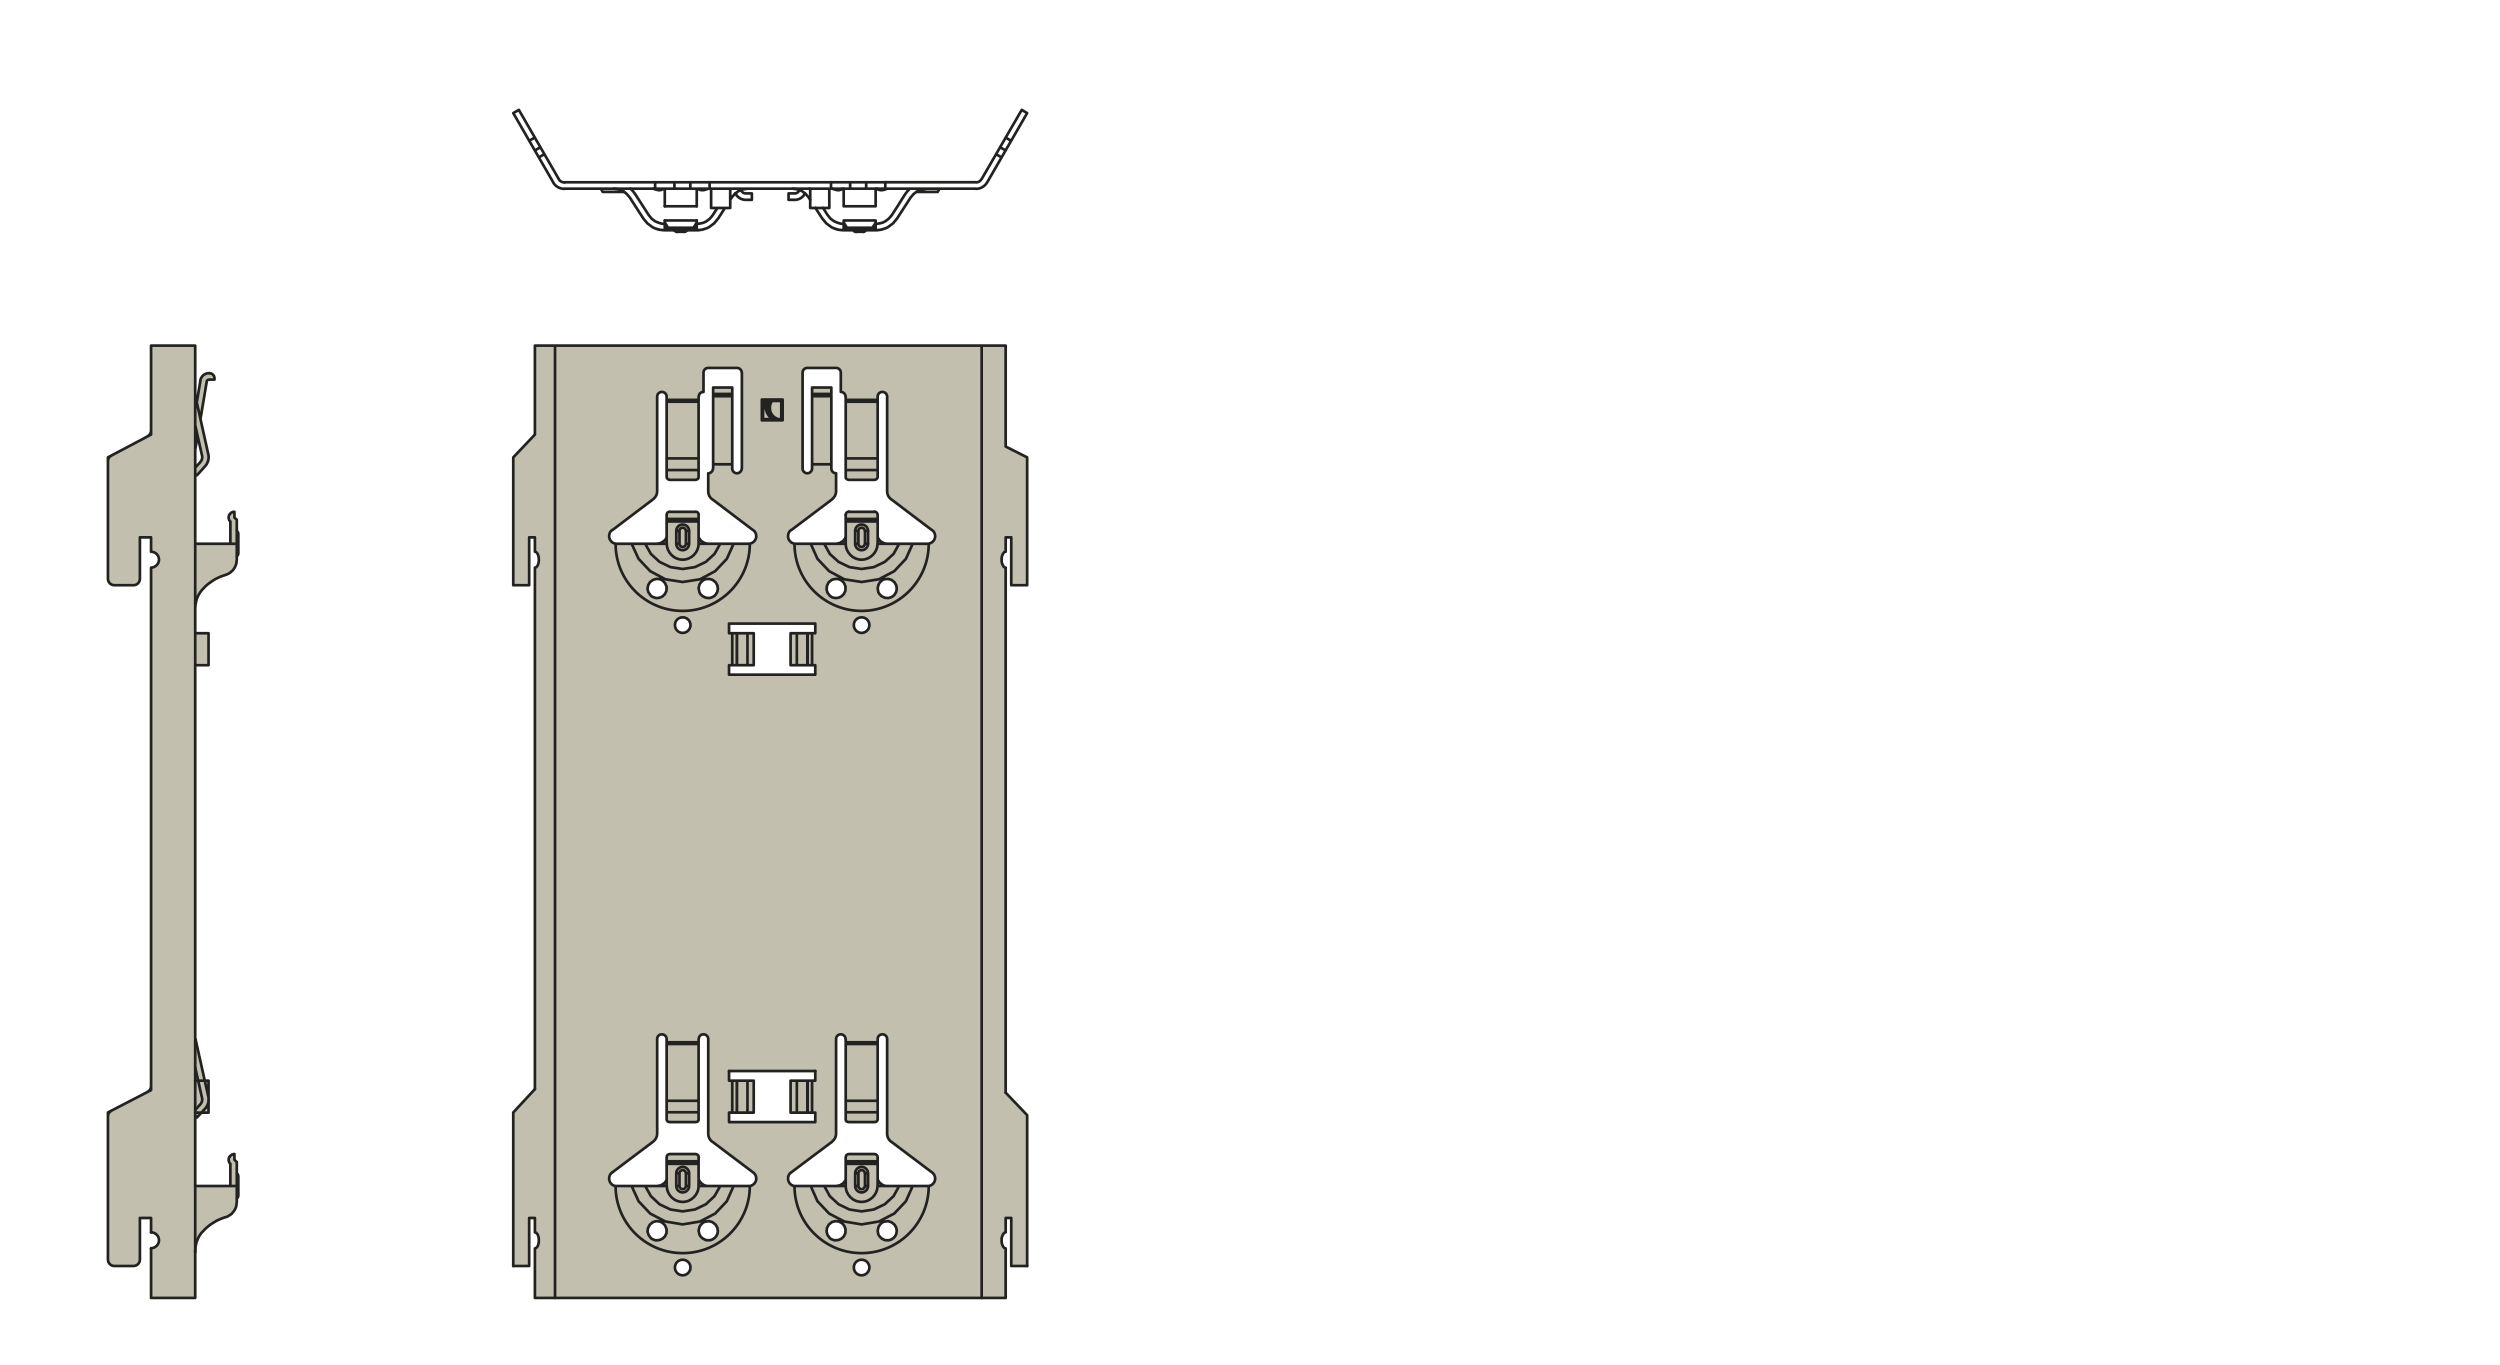 <?xml version="1.0" encoding="utf-8"?>
<!-- Generator: Adobe Illustrator 22.0.1, SVG Export Plug-In . SVG Version: 6.00 Build 0)  -->
<svg version="1.1" id="Ebene_1" xmlns="http://www.w3.org/2000/svg" xmlns:xlink="http://www.w3.org/1999/xlink" x="0px" y="0px"
	 viewBox="0 0 1440 786" style="enable-background:new 0 0 1440 786;" xml:space="preserve">
<g>
	<defs>
		<rect id="SVGID_1_" width="1440" height="786"/>
	</defs>
	<clipPath id="SVGID_2_">
		<use xlink:href="#SVGID_1_"  style="overflow:visible;"/>
	</clipPath>
	<g style="clip-path:url(#SVGID_2_);">
		<defs>
			<rect id="SVGID_3_" x="0.001" width="792.454" height="786"/>
		</defs>
		<clipPath id="SVGID_4_">
			<use xlink:href="#SVGID_3_"  style="overflow:visible;"/>
		</clipPath>
		<path style="clip-path:url(#SVGID_4_);fill:#C2BFAE;" d="M309.278,318.477l0.292,0.488
			c1.225,1.731,1.113,6.921-1.07,7.889l-0.391,0.097V627.332l-12.467,13.439
			v88.439h9.157v-27.659h3.31v8.277l0.391,0.097c2.472,1.242,2.487,7.77,0,9.059
			l-0.391,0.096v28.537h271.16v-28.537l-0.486-0.096l-0.778-0.582l-0.293-0.586
			l-0.292-0.585l-0.193-0.682l-0.196-0.874l-0.097-0.782v-0.875
			c0.047-1.03,0.585-3.247,1.46-3.894l0.389-0.199l0.486-0.097v-8.277h3.216
			v27.659h9.152v-86.879l-12.368-12.953V326.951l-0.486-0.097
			c-2.419-1.014-2.453-7.948,0-8.961l0.486-0.097v-8.28h3.216v27.565h9.152
			v-73.634l-12.368-6.234v-58.148H308.109v51.234l-12.467,13.148v73.634h9.157v-27.565
			h3.31v8.28l0.391,0.097l0.389,0.195L309.278,318.477l200.545,385.119l1.756-0.196
			l1.849,0.585l1.849,1.463l0.977,1.75l0.29,1.852l-0.29,1.753l-0.781,1.46
			l-0.878,0.877l-0.582,0.39l-0.293,0.292l-0.392,0.097l-0.582,0.292
			l-1.167,0.196l-1.949-0.099c-5.199-1.759-5.482-8.215-0.682-10.519l0.293-0.097
			l0.582-0.096l-26.103,0.292l0.293,0.097l0.292,0.193
			c5.896,3.465,1.678,11.991-4.579,9.937l-0.486-0.196l-0.389-0.193
			c-5.479-3.235-2.114-11.799,4.19-10.13l0.389,0.096l0.29,0.196l-75.193-0.488
			l1.853,0.585l1.852,1.463c2.867,3.655,0.607,8.477-3.705,8.959l-1.948-0.099
			l-1.85-0.971l-1.17-1.074l-0.679-1.168l-0.488-2.241l0.488-2.142l0.875-1.364
			l1.074-0.974l0.486-0.293l0.292-0.193l0.582-0.196l0.486-0.096l1.852-0.196
			l-28.148,0.292l0.293,0.196l0.292,0.097c5.629,3.334,3.051,10.952-3.408,10.422
			l-0.878-0.292l-0.486-0.196c-6.052-2.945-2.752-11.976,3.798-10.323l0.389,0.096
			l105.29-22.108l-1.849,1.17l-2.242,0.389h-24.157l-0.193-0.099l-0.293-0.097
			h-0.196l-0.582-0.293l-0.196-0.193l-0.389-0.196l-0.682-0.681l-0.1-0.197
			l-0.096-0.193l-0.193-0.196l-0.1-0.193l-0.096-0.196l-0.097-0.293v-0.193
			l-0.096-0.196l-0.1-0.289v-1.56l0.1-0.196v-0.292l0.096-0.194l0.193-0.389
			l0.1-0.295l0.096-0.193l0.193-0.197l0.1-0.193l0.196-0.099l0.097-0.193
			l0.196-0.196l0.193-0.097l0.099-0.193l23.765-17.825l0.097-0.193l0.193-0.1
			l0.196-0.193l0.193-0.096l0.1-0.196l0.196-0.197l0.096-0.196l0.196-0.193
			l0.29-0.585l0.1-0.193l0.096-0.196l0.097-0.293l0.096-0.193v-0.196
			l0.1-0.193v-0.296l0.096-0.193V598.207l0.097-0.193v-0.197l0.096-0.289
			l0.196-0.389l0.097-0.196l0.096-0.193l0.196-0.196l0.193-0.097l0.197-0.196
			l0.974-0.489h1.167l0.293,0.1c0.94,0.439,1.317,0.682,1.756,1.656
			l0.096,0.289v0.197l0.097,0.193v47.047l0.196,0.389l0.193,0.097l0.096,0.193
			l0.589,0.292l0.292,0.097h15.681l0.778-0.389l0.293-0.29l0.096-0.196
			l0.097-0.193l0.096-0.196v-47.044l0.1-0.197v-0.289
			c0.663-1.174,0.875-1.258,2.045-1.756h0.975
			c0.7,0.072,1.755,0.685,2.042,1.367l0.199,0.389l0.096,0.289v55.326
			l0.097,0.193v0.681l0.099,0.296v0.193l0.097,0.196l0.097,0.193v0.293
			l0.096,0.196l0.1,0.193l0.193,0.196l0.096,0.193l0.196,0.389l0.193,0.196
			l0.1,0.197l0.193,0.196l0.196,0.096l0.097,0.193l0.193,0.1l0.196,0.193
			l23.668,17.825l0.196,0.193l0.193,0.097l0.1,0.196l0.193,0.193l0.196,0.099
			l0.097,0.193l0.096,0.197l0.097,0.193l0.196,0.295l0.096,0.193v0.196
			l0.097,0.194l0.099,0.292v0.196l0.097,0.193v0.974
			c-0.103,0.807-0.439,1.691-0.975,2.339l-0.096,0.192l-0.193,0.097l-0.196,0.196
			l-0.097,0.196l-0.389,0.196l-0.196,0.193l-0.392,0.196l-0.29,0.097h-0.196
			l-0.193,0.097l-0.292,0.099h-24.155l-1.267-0.099l-1.263-0.486l-1.657-1.171
			l-1.27-1.948v-13.05c-0.202-0.875-0.934-1.607-1.846-1.657h-15.002l-0.193,0.1
			l-0.292,0.097l-0.392,0.193l-0.197,0.196l-0.096,0.193l-0.193,0.196l-0.196,0.389
			v13.343l-0.682,1.17l-0.778,0.975H382.524l-1.852,1.17l-2.142,0.389h-24.155
			l-0.195-0.099h-0.099l-0.194-0.097h-0.195l-0.097-0.097l-0.194-0.096h-0.195
			l-0.097-0.1l-0.195-0.096c-0.433-0.184-0.128-0.196-0.78-0.685l-0.292-0.289
			l-0.097-0.197l-0.097-0.096c-0.342-0.598-0.278-0.308-0.488-0.975l-0.097-0.193
			v-0.096l-0.098-0.196v-0.586l-0.097-0.099v-0.582l0.097-0.196v-0.486l0.098-0.193
			v-0.196l0.097-0.097l0.097-0.196v-0.193l0.097-0.199l0.098-0.096l0.097-0.193
			l0.099-0.1l0.097-0.193l0.097-0.097l0.098-0.196l0.194-0.096l0.098-0.097
			l0.097-0.196l0.194-0.096l0.098-0.097l23.668-17.825
			c0.308-0.218,0.588-0.495,0.878-0.778l0.096-0.197l0.196-0.099
			c0.19-0.414,0.389-0.601,0.582-1.068v-0.196l0.097-0.193l0.099-0.1v-0.193
			l0.097-0.196v-0.193l0.099-0.199v-0.389l0.097-0.193V597.917l0.097-0.1v-0.192
			l0.096-0.097v-0.196l0.1-0.097v-0.096l0.096-0.1l0.097-0.193l0.096-0.096
			c0.196-0.196,0.392-0.389,0.585-0.586h0.197l0.193-0.192h0.099l0.193-0.1
			h0.097l0.196-0.1h0.389l0.1-0.096h0.193l0.096,0.096h0.489l0.096,0.1
			h0.1l0.193,0.1h0.096l0.1,0.096l0.193,0.096h0.097l0.099,0.097
			l0.585,0.585l0.097,0.193l0.096,0.1v0.096l0.097,0.097l0.1,0.196v0.097
			l0.096,0.192v47.048l0.097,0.097v0.389l0.096,0.096v0.097l0.1,0.099h0.096
			v0.097l0.097,0.096l0.096,0.097h0.1l0.196,0.196h0.096l0.097,0.096h0.293
			l0.096,0.097h15.68l0.097-0.097h0.1l0.193-0.096h0.096l0.1-0.097h0.099
			l0.193-0.196l0.1-0.096l0.097-0.097v-0.099l0.096-0.097v-0.096l0.097-0.097
			v-46.948l0.099-0.099v-0.39l0.097-0.192v-0.097l0.096-0.196v-0.097l0.097-0.096
			l0.099-0.1l0.097-0.193l0.292-0.292l0.097-0.097l0.193-0.196l0.1-0.097
			h0.096l0.097-0.096l0.196-0.096h0.096l0.1-0.1h0.196l0.096-0.1h0.486
			l0.097-0.096h0.196l0.096,0.096h0.389l0.196,0.1h0.097l0.096,0.1h0.197
			l0.193,0.192h0.199l0.096,0.097l0.193,0.196l0.1,0.097l0.289,0.292
			l0.1,0.193v0.1l0.193,0.193v0.196l0.097,0.097v0.192l0.099,0.1v55.808
			l0.097,0.196v0.392l0.096,0.193v0.196c0.271,0.421,0.318,0.968,0.682,1.361
			l0.193,0.389l0.196,0.099l0.1,0.197l0.389,0.389l0.196,0.096l0.097,0.196
			l0.192,0.097l23.669,17.825l0.097,0.097l0.196,0.096l0.096,0.196l0.097,0.097
			l0.196,0.096l0.096,0.196l0.1,0.097l0.096,0.193l0.1,0.1l0.097,0.193
			l0.096,0.096l0.097,0.199v0.193l0.099,0.196l0.097,0.097v0.389l0.096,0.196
			v0.29l0.097,0.196v0.582l-0.097,0.099v0.393
			c-0.062,0.476-0.271,0.94-0.485,1.36l-0.097,0.097l-0.1,0.196l-0.096,0.096
			l-0.1,0.197c-0.348,0.367-0.703,0.663-1.071,0.974l-0.193,0.096l-0.099,0.1
			h-0.193l-0.196,0.096l-0.097,0.097h-0.193l-0.196,0.097h-0.193l-0.103,0.099
			h-24.151l-1.27-0.099l-1.36-0.486l-1.56-1.171l-1.363-1.948v-13.439l-0.097-0.1
			v-0.097l-0.096-0.096v-0.097l-0.293-0.292l-0.097-0.097l-0.199-0.196h-0.096
			l-0.097-0.096h-0.096l-0.197-0.097h-0.192l-0.1-0.1h-15.192l-0.099,0.1
			h-0.193l-0.197,0.097h-0.096l-0.097,0.096h-0.096l-0.196,0.196h-0.1v0.097
			l-0.096,0.096c-0.15,0.134-0.265,0.302-0.293,0.486l-0.096,0.1v0.485
			l-0.097,0.097v12.857l-0.585,1.17l-0.875,0.975l101.296-368.853l-2.242,0.487h-23.958
			l-1.559-0.584l-1.271-1.169l-0.678-1.558l-0.1-1.657l0.585-1.655l1.074-1.169
			l23.765-17.921l1.168-1.169l0.682-1.558l0.292-1.656V272.7l-1.949-0.876
			l-0.778-1.949v-46.655h-11.101v46.655l-0.492,1.656l-1.36,0.974h-1.756
			l-1.36-0.974l-0.489-1.656v-55.224l0.781-1.949l1.946-0.779h16.558l1.949,0.779
			l0.778,1.949v11.102l1.949,0.78l0.875,1.948v46.85h0.096v0.097l0.1,0.097
			v0.097l0.096,0.098l0.097,0.097l0.196,0.195h0.097l0.196,0.194h0.099
			l0.193,0.098h0.293l0.193,0.097h15.002l0.193-0.097h0.292l0.196-0.098h0.097
			l0.096-0.097h0.097l0.196-0.195h0.097l0.096-0.097v-0.097l0.1-0.098h0.096
			v-0.097l0.097-0.097v-0.196l0.096-0.097v-46.654l0.492-1.559l1.361-1.072h1.752
			l1.364,1.072l0.488,1.559v54.641l0.293,1.656l0.778,1.558l1.168,1.169
			l23.668,17.921l1.168,1.169l0.488,1.655v1.657l-0.778,1.558l-1.267,1.169
			l-1.56,0.584h-23.958l-1.267-0.195l-1.263-0.486l-1.657-1.072l-1.27-1.949
			v-13.148l-0.096-0.097v-0.195l-0.097-0.097v-0.195l-0.096-0.097v-0.099
			l-0.489-0.486h-0.097l-0.096-0.097l-0.097-0.098h-0.196l-0.096-0.097h-15.681
			l-0.099,0.097h-0.193l-0.196,0.195h-0.1l-0.293,0.292H487.518l-0.097,0.097v0.097
			l-0.096,0.099v0.097l-0.1,0.195v0.097l-0.096,0.098v13.342l-0.682,1.072
			l-0.778,0.974l-1.849,1.169l-49.968-7.305l1.074,1.169l0.582,1.655l-0.096,1.657
			l-0.682,1.558l-1.267,1.169l-1.56,0.584H407.945l-1.27-0.195l-1.36-0.486
			l-1.56-1.072l-1.363-1.949v-13.44l-0.097-0.097v-0.195l-0.096-0.097v-0.099
			l-0.197-0.194h-0.096l-0.097-0.098v-0.097l-0.099-0.097h-0.1l-0.193-0.195
			h-0.293l-0.096-0.097h-15.291h-0.293l-0.096,0.097h-0.293l-0.193,0.195h-0.1
			l-0.196,0.194v0.098h-0.096l-0.193,0.194v0.099l-0.1,0.097v0.195l-0.096,0.097
			v0.389l-0.097,0.098v12.953l-0.585,1.072l-0.875,0.974l-1.852,1.169l-2.142,0.487
			h-23.961l-1.558-0.584l-1.266-1.169l-0.682-1.558l-0.098-1.657l0.584-1.655
			l1.072-1.169l23.668-17.921l1.17-1.169l0.778-1.558l0.293-1.656v-54.641
			l0.486-1.559l1.363-1.072h1.756l1.363,1.072l0.486,1.559v46.459l0.097,0.097
			v0.294l0.096,0.097v0.097l0.196,0.195v0.097h0.097l0.196,0.195h0.096
			l0.196,0.194h0.097l0.096,0.098h0.39l0.099,0.097h15.095l0.097-0.097h0.389
			l0.1-0.098h0.193l0.096-0.097h0.1l0.196-0.195h0.096v-0.097l0.197-0.195
			l0.096-0.097v-0.097l0.097-0.097v-46.85l0.877-1.948l1.949-0.78v-11.102
			l0.778-1.949l1.949-0.779h16.555l1.949,0.779l0.878,1.949v55.224l-0.585,1.656
			l-1.364,0.974h-1.752l-1.364-0.974l-0.489-1.656v-46.655h-11.004v46.655l-0.875,1.949
			l-1.949,0.876v10.422l0.29,1.656l0.778,1.558l1.17,1.169l23.669,17.921
			l-57.66,28.539l1.753-0.488h1.559l0.486,0.097l0.389,0.196l0.585,0.195
			l0.293,0.194l0.682,0.487l1.167,1.266l0.878,2.143l-0.096,2.241l-0.878,1.85
			l-1.364,1.363l-1.656,0.78l-1.656,0.194l-0.778-0.097l-0.878-0.292
			l-0.486-0.195l-0.389-0.098l-0.392-0.292l-0.582-0.486l-1.267-1.754
			l-0.586-1.85l0.293-2.144l1.071-1.947l1.852-1.363l43.732,54.64v-5.454h14.221
			v-18.408h-14.221v-5.551h49.672v5.551h-14.217v18.408h14.217v5.454h-49.672
			l59.22-54.64l1.752-0.488h1.364c4.103,0.501,6.288,5.055,3.798,8.669
			l-1.364,1.363l-1.653,0.78l-1.659,0.194l-0.582-0.097l-1.074-0.194
			l-0.486-0.195l-0.389-0.196l-0.389-0.292l-0.582-0.486l-1.27-1.655l-0.486-1.852
			l0.196-2.143l0.972-1.947l1.852-1.461l-70.617,10.518l-1.948-0.194l-1.85-0.877
			l-1.17-1.072l-0.679-1.169l-0.488-2.336l0.488-2.143l0.875-1.364l1.074-0.877
			l0.486-0.389l0.582-0.194l0.292-0.197l0.486-0.097
			c6.699-1.388,9.548,7.739,3.508,10.423l-0.485,0.195l-1.171,0.291l98.376-9.155
			l0.971-0.877l0.489-0.389l0.389-0.097l0.196-0.097l0.293-0.197l0.582-0.097
			l1.756-0.097l1.849,0.488l1.849,1.461l0.977,1.752l0.29,1.852l-0.29,1.752
			l-0.781,1.461l-0.878,0.974l-0.875,0.584l-0.392,0.196l-0.582,0.195l-1.167,0.291
			l-1.949-0.194l-1.852-0.877l-1.071-1.072l-0.779-1.169l-0.392-2.336l0.492-2.143
			l0.875-1.364l-10.13,20.259l1.56,0.487l1.36,0.974
			c1.927,2.606,1.32,5.507-1.36,7.11l-1.56,0.39l-1.656-0.097l-1.557-0.78
			l-1.074-1.169l-0.585-1.558v-1.655l0.585-1.56l1.074-1.266l1.557-0.681
			l1.656-0.195L390.509,733.693l-1.071-1.267l-0.682-1.557v-1.659l0.682-1.56
			l1.071-1.167l1.46-0.778l1.659-0.097l1.653,0.389l1.267,1.071l0.878,1.364
			l0.293,1.656l-0.293,1.656l-0.878,1.364l-1.267,0.974l-1.653,0.486l-1.659-0.193
			l-1.46-0.682l1.46-377.911l1.659-0.195l1.653,0.487l1.267,0.974l0.878,1.461
			l0.293,1.558l-0.293,1.657l-0.878,1.363l-1.267,1.071l-1.653,0.39l-1.659-0.097
			l-1.46-0.78l-1.071-1.169l-0.682-1.558v-1.655l0.682-1.56l1.071-1.266
			l1.46-0.681l100.517,376.644l-0.585-1.557v-1.659l0.585-1.56l1.074-1.167
			l1.557-0.778l1.656-0.097l1.56,0.389l1.36,1.071l0.778,1.364l0.393,1.656
			c-0.277,3.879-4.063,5.672-7.304,3.605l-1.074-1.267l-72.562-86.104v-5.454
			h14.221v-18.408h-14.221v-5.55h49.672v5.55h-14.217v18.408h14.217v5.454h-49.672
			l72.562,86.104L391.969,355.782l-1.46,377.911l106.264-378.106l10.13-20.259
			l-98.376,9.155l70.617-10.518l-59.22,54.64l-43.732-54.64l57.66-28.539
			l49.968,7.305l-101.296,368.853h103.145l-105.29,22.108l28.148-0.292l75.193,0.488
			l26.103-0.292L309.278,318.477"/>
		<path style="clip-path:url(#SVGID_4_);fill:#C2BFAE;" d="M112.434,614.864V383.15h7.695V364.742h-7.695
			v-16.071l0.682-2.825c1.159-4.447,4.696-8.08,8.376-10.616l1.266-0.877
			l1.266-0.78c5.7-3.072,11.183-2.406,12.273-10.421l0.098-0.778v-1.851
			l0.194-0.098l0.097-0.194l0.195-0.195l0.293-0.585l0.097-0.292v-11.98
			l-0.097-0.293l-0.293-0.583l-0.195-0.195l-0.097-0.195l-0.194-0.098V299.386
			l-1.364-1.266v-3.311h-0.683l-0.097,0.098h-0.194l-0.098,0.097h-0.097
			l-0.097,0.097h-0.195l-0.097,0.098h-0.098l-0.098,0.097h-0.097v0.097
			l-0.098,0.097h-0.097l-0.486,0.488v0.097h-0.098v0.098h-0.097v0.097
			l-0.097,0.098v0.097l-0.098,0.097l-0.098,0.292l-0.098,0.196l-0.097,0.194v0.487
			l-0.097,0.292l0.097,0.196v0.194c0.104,1.002,0.149,0.966,0.683,1.753
			l0.194,0.195v12.856h-20.259v-40.322l0.974,0.875l4.87-5.356l0.195-0.292
			c0.754-0.61,0.994-1.59,1.364-2.435l0.097-0.292l0.097-0.391
			c0.182-0.925,0.257-1.9,0-2.824v-0.292l-4.578-20.453l3.604-21.526
			c0.619-1.144,0.234-0.974,1.461-1.266h3.02v-1.266
			c-0.365-1.985-1.984-2.697-3.799-2.338l-0.292,0.097h-0.39
			c-1.741,0.791-3.122,1.786-3.505,3.799l-0.099,0.292l-2.142,12.662l-0.682-3.311
			l-0.195,16.264v-45.777H87.013v51.233L64.027,262.472l-1.852,3.215v67.692
			l1.072,2.63l2.63,1.071H76.883l2.63-1.071l1.071-2.63v-23.863h6.429v8.28
			l2.24,0.583l1.753,1.657l0.585,2.338l-0.585,2.336l-1.753,1.657l-2.24,0.584
			v300.963l-22.986,11.982l-1.852,3.213v82.402l1.072,2.631l2.63,1.067H76.883
			l2.63-1.067l1.071-2.631v-23.961h6.429v8.278l2.24,0.684l1.753,1.653
			l0.585,2.242l-0.585,2.338l-1.753,1.656l-2.24,0.679v28.537h25.421v-28.537
			l0.486-2.435l0.196-0.778c0.527-2.086,1.999-4.94,3.603-6.429l0.39-0.389
			c3.866-4.299,8.571-6.721,14.026-8.377l0.584-0.389l0.682-0.389l0.584-0.392
			l0.585-0.486l0.973-1.167l0.78-1.171l0.585-1.36l0.195-0.782l0.097-0.681
			l0.097-0.779l0.098-0.681v-1.85l0.486-0.488l0.194-0.393l0.099-0.289
			l0.097-0.196v-11.59c0.017-0.757,0.009-0.392-0.293-1.071l-0.097-0.196
			l-0.195-0.193l-0.097-0.196l-0.194-0.097v-6.528l-1.364-1.264v-3.312h-0.389
			l-0.099,0.1h-0.292l-0.097,0.096h-0.195l-0.097,0.097h-0.097l-0.195,0.096
			h-0.097l-0.098,0.1h-0.098l-0.097,0.096v0.097h-0.098l-0.389,0.389h-0.097
			v0.096h-0.097v0.1l-0.098,0.096v0.097h-0.097v0.096h-0.097v0.197h-0.098v0.096
			l-0.098,0.196l-0.098,0.293l-0.097,0.196v0.486l-0.097,0.196l0.097,0.289v0.389
			c0.248,0.99,0.099,0.716,0.683,1.56l0.194,0.196v12.761h-20.259v-40.327
			l0.974,0.878l2.63-2.827h4.091v-18.407h-2.241l-5.259-23.862L112.434,614.864
			v7.596V614.864l1.655,7.596h-1.655l4.091-358.722l-0.098,0.294v0.389
			l-0.194,0.291l-0.098,0.39l-0.583,0.877l-3.118,3.409v-10.227l1.364-8.182
			l2.629,11.687l0.098,0.391v0.681l-4.091,358.722V614.864"/>
		
			<path style="clip-path:url(#SVGID_4_);fill:none;stroke:#222221;stroke-width:1.557;stroke-linecap:round;stroke-linejoin:round;stroke-miterlimit:10;" d="
			M582.485,701.55h-3.216 M579.269,747.617H308.109 M579.269,709.828v-8.278
			 M579.269,747.617V719.08 M579.269,709.828l-0.389,0.096l-0.389,0.2l-0.39,0.389
			l-0.292,0.389l-0.293,0.582l-0.289,0.682l-0.196,0.685l-0.097,0.778v0.778v0.878
			l0.097,0.778l0.196,0.682l0.289,0.679l0.293,0.588l0.292,0.389l0.39,0.389
			l0.389,0.193l0.389,0.097 M591.637,729.21h-9.152 M582.485,729.21v-27.66
			 M304.799,701.55h3.31 M308.109,709.828v-8.278 M308.109,747.617V719.08
			 M308.109,719.08l0.391-0.097l0.389-0.193l0.292-0.389l0.389-0.389l0.293-0.588
			l0.195-0.679l0.194-0.682l0.098-0.778v-0.878v-0.778l-0.098-0.778l-0.194-0.685
			l-0.195-0.682l-0.293-0.582l-0.389-0.389l-0.292-0.389l-0.389-0.2
			l-0.391-0.096 M295.642,729.21h9.157 M304.799,729.21v-27.66 M112.434,640.868
			h2.046h1.072 M120.128,622.46v18.408 M120.128,640.868h-4.576 M115.552,622.46h4.576
			 M115.552,622.46h-1.072 M114.48,622.46h-2.046 M136.394,692.395l-0.097,0.681
			l-0.097,0.779l-0.098,0.682l-0.194,0.781l-0.293,0.678l-0.292,0.682
			l-0.389,0.586l-0.391,0.585l-0.487,0.585l-0.486,0.582l-0.585,0.486l-0.584,0.392
			l-0.682,0.389l-0.584,0.389l-0.682,0.293l-0.779,0.196 M129.674,701.161
			l-1.462,0.486l-1.363,0.582l-1.461,0.588l-1.364,0.779l-1.266,0.778
			l-1.266,0.781l-1.267,0.971l-1.168,0.975 M119.057,707.101l-0.973,0.878
			l-0.877,0.974 M137.271,677.589c0-0.781-0.39-1.46-0.974-1.849 M136.297,690.446
			c0.584-0.389,0.974-1.071,0.974-1.753 M112.434,683.143h5.065h12.078h6.817v9.252
			 M137.271,677.589v1.849 M137.271,686.841v1.852 M137.271,686.841v-7.403
			 M136.394,683.143v-13.835 M132.693,683.143V670.382 M112.434,721.418v-0.582v-0.586
			l0.097-0.681v-0.682l0.097-0.779l0.195-0.781l0.097-0.682l0.196-0.778
			l0.195-0.778l0.292-0.682l0.292-0.682l0.292-0.681l0.293-0.586l0.389-0.585
			l0.292-0.582l0.391-0.489l0.291-0.389l0.292-0.389l0.292-0.293l0.292-0.292
			l0.196-0.196l0.194-0.193l0.098-0.097 M112.628,598.599l7.403,33.213
			 M116.427,632.689l-3.993-17.825 M112.434,639.311l3.118-3.409 M112.434,642.816
			l0.974,0.878 M115.552,635.902c0.778-0.875,1.07-2.145,0.875-3.312 M118.278,638.433
			c1.558-1.849,2.24-4.283,1.753-6.621 M118.278,638.433l-3.604,3.898
			 M113.408,643.694l1.266-1.363 M132.109,666.581l-0.098-0.096
			c-0.584,1.267-0.39,2.827,0.585,3.801 M136.394,669.312l-1.363-1.267v-1.464
			 M132.693,665.803l0.097-0.096l0.098-0.097l0.097-0.1l0.097-0.096h0.098
			v-0.097l0.097-0.096h0.098l0.098-0.1h0.097l0.195-0.096h0.097l0.097-0.097
			h0.097h0.098l0.097-0.096h0.097h0.098h0.097l0.099-0.1h0.097h0.097h0.098
			h0.097 M135.031,666.581v-1.849 M132.109,666.581L132.109,666.581v-0.096h0.098v-0.097
			v-0.099h0.097v-0.097h0.097v-0.096l0.098-0.097v-0.099h0.097v-0.097h0.097
			 M396.941,675.836v7.307 M396.941,675.836c0-2.045-1.66-3.701-3.705-3.701
			c-2.045,0-3.701,1.656-3.701,3.701 M389.535,683.143
			c0,2.045,1.656,3.698,3.701,3.698c2.045,0,3.705-1.749,3.705-3.698
			 M389.535,683.143v-7.307 M383.984,679.441v-9.059 M383.984,668.919v-2.338
			 M400.639,664.732h-14.806 M383.984,668.919h18.408 M402.392,670.382h-18.408
			 M383.984,670.382v-1.463 M354.569,683.143H359.926h3.895h1.756h3.019h3.017h5.357
			h1.56 M378.53,683.143h5.454 M378.53,683.143l2.142-0.389l1.852-1.171l0.875-0.974
			l0.585-1.171 M431.903,683.143h-5.357h-3.991 M422.555,683.143h-1.656h-3.02h-3.02
			 M414.859,683.143h-5.454h-1.46 M402.392,679.438l1.363,1.949l1.56,1.171
			l1.36,0.485l1.27,0.1h-5.553 M378.334,714.407h-0.778l-0.878-0.293
			l-0.486-0.196l-0.389-0.193l-0.392-0.196l-0.582-0.485l-1.267-1.753
			l-0.586-1.949l0.293-2.048l1.071-1.946l1.852-1.46l1.753-0.489l1.556,0.1
			l0.489,0.097l0.389,0.096l0.293,0.196l0.292,0.097l0.293,0.193l0.682,0.488
			l1.167,1.267l0.878,2.142l-0.096,2.242l-0.878,1.849l-1.364,1.267l-1.656,0.778
			L378.334,714.407 M404.729,713.336l-1.17-1.074l-0.679-1.167l-0.488-2.242
			l0.488-2.141l0.875-1.364l1.074-0.974l0.486-0.293l0.292-0.193l0.29-0.099
			l0.292-0.097l0.486-0.096l1.852-0.197l1.853,0.586l1.852,1.463l0.971,1.749
			l0.293,1.853l-0.293,1.752l-0.778,1.46l-0.878,0.878l-0.585,0.389l-0.389,0.293
			l-0.39,0.096l-0.485,0.293l-1.171,0.196l-1.948-0.099L404.729,713.336
			 M402.392,679.438v-9.056 M402.392,666.581v2.338v1.463 M385.833,664.732
			c-1.071,0-1.849,0.778-1.849,1.849 M402.491,666.581c0-1.071-0.881-1.849-1.852-1.849
			 M402.392,634.053v-32.727 M383.984,601.326v32.727 M402.392,601.326v-0.975
			 M383.984,600.351v0.975 M402.392,634.053v6.621 M383.984,640.674v-6.621
			 M383.984,640.674v4.191 M402.392,644.865v-4.191 M385.833,646.322h14.806
			 M400.639,646.322l0.682-0.097l0.585-0.292l0.389-0.486l0.097-0.582
			 M383.984,644.865l0.193,0.582l0.389,0.486l0.585,0.292l0.682,0.097
			 M499.986,675.836v7.307 M499.986,675.836c0-2.045-1.653-3.701-3.699-3.701
			c-2.048,0-3.704,1.656-3.704,3.701 M492.583,683.143c0,2.045,1.656,3.698,3.704,3.698
			c2.046,0,3.699-1.749,3.699-3.698 M492.583,683.143v-7.307 M487.129,679.438v-9.056
			 M487.129,668.919v-2.338 M503.69,664.732h-14.709 M487.129,668.919h18.407
			 M505.536,670.382H487.129 M487.129,670.382v-1.463 M457.62,683.143h5.355h3.994h1.752
			h3.02h3.02h5.354h1.463 M481.578,683.143h5.551 M481.578,683.143l2.242-0.389
			l1.849-1.171l0.778-0.974l0.682-1.171 M534.951,683.143H529.597h-3.898
			 M525.699,683.143h-1.752h-3.02h-3.02 M517.907,683.143h-5.357h-1.557
			 M505.536,679.438l1.27,1.949l1.656,1.171l1.264,0.485l1.267,0.1h-5.457
			 M486.058,712.166l-1.364,1.267l-1.653,0.778l-1.659,0.196 M481.382,714.407h-0.679
			l-0.977-0.293l-0.486-0.196l-0.389-0.193l-0.389-0.196l-0.585-0.485
			l-1.267-1.753l-0.486-1.949l0.196-2.048l1.068-1.946l1.852-1.46l1.753-0.489
			l1.556,0.1l0.492,0.097l0.389,0.096l0.29,0.196l0.293,0.097l0.292,0.193
			l0.778,0.488l1.171,1.267l0.778,2.142l-0.096,2.242l-0.878,1.849
			 M507.778,713.336l-1.071-1.074l-0.779-1.167l-0.392-2.242l0.492-2.141l0.875-1.364
			l0.971-0.974l0.489-0.293l0.389-0.193l0.196-0.099l0.293-0.097l0.582-0.096
			l1.756-0.197l1.846,0.586l1.852,1.463l0.977,1.749l0.29,1.853l-0.29,1.752
			l-0.781,1.46l-0.878,0.878l-0.582,0.389l-0.293,0.293l-0.392,0.096l-0.582,0.293
			l-1.167,0.196l-1.949-0.099L507.778,713.336 M505.536,679.438v-9.056
			 M505.536,666.581v2.338v1.463 M488.981,664.732c-1.074,0-1.852,0.778-1.852,1.849
			 M505.536,666.581c0-1.071-0.875-1.849-1.846-1.849 M505.536,634.053v-32.727
			 M487.129,601.326v32.727 M505.536,601.326v-0.975 M487.129,600.351v0.975
			 M505.536,634.053v6.621 M487.129,640.674v-6.621 M487.129,640.674v4.191
			 M505.536,644.865v-4.191 M488.981,646.322h14.709 M503.69,646.322l0.679-0.097
			l0.585-0.292l0.389-0.486l0.193-0.582 M487.129,644.865l0.096,0.582l0.389,0.486
			l0.589,0.292l0.778,0.097 M500.764,730.088c0-2.534-2.042-4.48-4.477-4.48
			c-2.534,0-4.482,1.946-4.482,4.48c0,2.434,1.948,4.479,4.482,4.479
			C498.722,734.567,500.764,732.522,500.764,730.088 M479.337,657.525
			c1.366-1.074,2.241-2.727,2.241-4.383 M455.671,675.351l23.765-17.826
			 M455.671,675.447l-0.099-0.096c-1.071,0.778-1.656,2.045-1.656,3.505
			c0,2.142,1.559,3.994,3.601,4.287 M534.951,683.143
			c2.049-0.293,3.702-2.145,3.702-4.287c0-1.46-0.682-2.727-1.753-3.505
			 M513.232,657.525l23.668,17.826 M510.993,598.502v54.64
			c0,1.656,0.779,3.309,2.142,4.383 M510.993,598.502
			c0-1.56-1.267-2.73-2.73-2.73c-1.556,0-2.727,1.17-2.727,2.73
			 M505.536,600.351v-1.849 M487.129,598.502v1.849 M487.032,598.502
			c0-1.56-1.264-2.73-2.727-2.73c-1.559,0-2.727,1.17-2.727,2.73
			 M481.578,653.142v-54.64 M397.719,730.088c0-2.534-2.049-4.48-4.483-4.48
			c-2.531,0-4.48,1.946-4.48,4.48c0,2.434,1.949,4.479,4.48,4.479
			C395.67,734.567,397.719,732.522,397.719,730.088 M352.621,675.351l23.668-17.826
			c1.363-1.074,2.241-2.727,2.241-4.383 M352.621,675.447l-0.098-0.096
			c-1.071,0.778-1.655,2.045-1.655,3.505c0,2.142,1.558,3.994,3.604,4.287
			 M431.903,683.143c2.045-0.293,3.702-2.145,3.702-4.287
			c0-1.46-0.679-2.727-1.753-3.505 M410.183,657.525l23.669,17.826 M407.945,598.502
			v54.64c0,1.656,0.779,3.309,2.142,4.383 M407.945,598.502
			c0-1.56-1.27-2.73-2.727-2.73c-1.559,0-2.727,1.17-2.727,2.73
			 M402.392,600.351v-1.849 M383.984,598.502v1.849 M383.984,598.502
			c0-1.56-1.267-2.73-2.727-2.73c-1.56,0-2.727,1.17-2.727,2.73
			 M378.53,653.142v-54.64 M430.54,622.46h3.605v18.408 M430.54,622.46h-6.04
			 M421.773,622.46h2.631h0.096 M455.379,622.46v18.408 M424.5,640.868h-0.096h-2.631
			 M424.5,640.868h6.04 M434.145,640.868h-3.605 M458.981,640.868h-3.602
			 M458.981,640.868h6.039 M467.747,640.868h-2.534h-0.193 M465.02,622.46h0.196
			h2.531 M465.02,622.46h-6.039 M455.379,622.46h3.602 M421.773,622.46h-1.849
			 M467.747,640.868h1.849v5.454h-49.672v-5.454h1.849 M469.596,616.909v5.551h-1.849
			 M419.924,622.46v-5.551 M384.081,683.143c0,4.965,4.09,9.155,9.155,9.155
			 M393.236,692.298c4.968,0,9.156-4.19,9.156-9.155 M371.613,683.143l3.312,5.843
			l4.969,4.673l6.331,3.019l7.011,1.074l7.014-1.074l6.329-3.019l4.968-4.673
			l3.312-5.843 M363.821,683.143l3.994,8.763l6.721,7.11l8.766,4.58l9.934,1.656
			l9.934-1.656l8.769-4.58l6.718-7.11l3.898-8.763 M395.088,675.836v7.307
			 M396.941,675.836h-1.853c0-1.07-0.874-1.852-1.852-1.852
			c-1.071,0-1.849,0.782-1.849,1.852 M391.387,683.143c0,0.971,0.778,1.849,1.849,1.849
			c0.978,0,1.852-0.878,1.852-1.849 M395.088,683.143h1.853 M389.535,675.836h1.852
			 M391.387,683.143v-7.307 M391.387,683.143h-1.852 M383.984,683.143v-3.705
			 M402.392,683.143v-3.705 M402.392,601.326h-18.408 M383.984,634.053h18.408
			 M383.984,640.674h18.408 M487.129,683.143c0,4.965,4.093,9.155,9.158,9.155
			 M496.287,692.298c4.966,0,9.153-4.19,9.153-9.155 M474.761,683.143l3.215,5.843
			l5.065,4.673l6.233,3.019l7.013,1.074l7.014-1.074l6.329-3.019l5.065-4.673
			l3.212-5.843 M466.969,683.143l3.897,8.763l6.718,7.11l8.766,4.58l9.937,1.656
			l9.934-1.656l8.863-4.58l6.721-7.11l3.894-8.763 M498.236,675.836v7.307
			 M498.137,675.836c0-1.07-0.878-1.852-1.85-1.852
			c-1.074,0-1.852,0.782-1.852,1.852 M499.986,675.836h-1.75 M494.435,683.143
			c0,0.971,0.778,1.849,1.852,1.849c0.972,0,1.85-0.878,1.85-1.849
			 M498.236,683.143h1.75 M492.583,675.836h1.852 M494.435,683.143v-7.307
			 M494.435,683.143h-1.852 M487.129,683.143v-3.705 M505.536,683.143v-3.705
			 M505.536,601.326H487.129 M487.129,634.053h18.407 M487.129,640.674h18.407
			 M457.62,683.143c0,21.327,17.237,38.664,38.667,38.664 M496.287,721.807
			c21.328,0,38.664-17.337,38.664-38.664 M487.129,600.351h18.407 M354.569,683.143
			c0,21.327,17.24,38.664,38.667,38.664 M393.236,721.807
			c21.334,0,38.667-17.337,38.667-38.664 M383.984,600.351h18.408 M430.54,622.46v18.408
			 M424.504,622.46v18.408 M424.404,622.46v18.408 M465.216,622.46v18.408
			 M465.02,622.46v18.408 M458.981,622.46v18.408 M421.773,640.868v-18.408
			 M467.75,622.46v18.408"/>
		
			<path style="clip-path:url(#SVGID_4_);fill:none;stroke:#222221;stroke-width:1.557;stroke-linecap:round;stroke-linejoin:round;stroke-miterlimit:10;" d="
			M457.62,313.218h5.355h3.994h1.752h3.02h3.02h5.354h1.463 M481.578,313.218
			h5.551 M481.578,313.218l2.242-0.487l1.849-1.169l0.778-0.974l0.682-1.072
			 M534.952,313.218h-5.355h-3.897 M525.7,313.218h-1.753h-3.017h-3.022
			 M517.908,313.218h-5.358h-1.556 M505.536,309.516l1.27,1.949l1.657,1.072
			l1.264,0.486l1.267,0.195h-5.458 M481.382,344.483l-0.582-0.097l-1.074-0.194
			l-0.486-0.196l-0.389-0.195l-0.389-0.292l-0.582-0.486l-1.27-1.657
			l-0.486-1.85l0.196-2.143l0.972-1.947l1.852-1.461l1.753-0.488h1.363
			l0.781,0.097l0.39,0.195l0.289,0.097l0.293,0.099l0.292,0.194l0.779,0.487
			l1.17,1.266l0.778,2.143l-0.096,2.241l-0.878,1.85l-1.364,1.363l-1.653,0.78
			L481.382,344.483 M507.778,343.412l-1.071-1.072l-0.778-1.169l-0.393-2.337
			l0.492-2.142l0.875-1.364l0.971-0.877l0.489-0.389l0.389-0.097l0.196-0.099
			l0.293-0.195l0.582-0.097l1.756-0.097l1.849,0.488l1.849,1.461l0.978,1.752
			l0.289,1.852l-0.289,1.752l-0.782,1.461l-0.878,0.974l-0.582,0.389l-0.293,0.195
			l-0.389,0.195l-0.585,0.196l-1.167,0.291l-1.949-0.194L507.778,343.412
			 M505.536,309.516v-9.155 M505.536,296.563v2.337v1.461 M488.981,294.713
			c-1.074,0-1.852,0.778-1.852,1.85 M505.536,296.563
			c0-1.072-0.874-1.85-1.846-1.85 M505.536,264.031v-32.628 M487.129,231.403v32.629
			 M505.536,231.403v-1.072 M487.129,230.331v1.072 M505.536,264.032v6.72
			 M487.129,270.752v-6.72 M487.129,270.752v4.188 M505.536,274.94v-4.188
			 M488.981,276.401h14.709 M503.69,276.401l0.679-0.195l0.585-0.292l0.389-0.486
			l0.193-0.488 M487.129,274.94l0.096,0.488l0.389,0.486l0.589,0.292l0.778,0.195
			 M396.941,305.815v7.403 M396.941,305.815c0-2.044-1.66-3.7-3.705-3.7
			c-2.045,0-3.701,1.656-3.701,3.7 M389.535,313.218
			c0,2.046,1.656,3.701,3.701,3.701c2.045,0,3.705-1.753,3.705-3.701
			 M389.535,313.218v-7.403 M383.984,309.516v-9.155 M383.984,298.9v-2.337
			 M400.639,294.81h-14.803 M383.984,298.9h18.408 M402.392,300.361h-18.408
			 M383.984,300.361v-1.461 M368.596,313.218h3.017h5.357h1.56 M354.57,313.218
			h5.356h3.895h1.756h3.019 M378.53,313.218h5.454 M378.53,313.218l2.142-0.487
			l1.852-1.169l0.875-0.974l0.585-1.072 M431.903,313.218h-5.357h-3.991
			 M422.555,313.218h-1.656h-3.02h-3.02 M414.859,313.218h-5.454h-1.46
			 M402.392,309.516l1.363,1.949l1.56,1.072l1.363,0.486l1.267,0.195h-5.553
			 M378.334,344.483l-0.778-0.097l-0.878-0.292l-0.486-0.196l-0.389-0.097
			l-0.392-0.292l-0.582-0.486l-1.267-1.754l-0.586-1.85l0.293-2.144l1.074-1.947
			l1.849-1.363l1.753-0.488h1.559l0.486,0.097l0.389,0.195l0.293,0.099
			l0.293,0.097l0.292,0.194l0.682,0.487l1.167,1.266l0.878,2.143l-0.096,2.241
			l-0.878,1.85l-1.364,1.363l-1.656,0.78L378.334,344.483 M404.73,343.412
			l-1.171-1.072l-0.679-1.169l-0.488-2.337l0.488-2.142l0.875-1.364l1.074-0.877
			l0.486-0.389l0.292-0.097l0.29-0.097l0.293-0.197l0.488-0.097l1.849-0.097
			l1.853,0.488l1.852,1.461l0.971,1.752l0.293,1.852l-0.293,1.752l-0.778,1.461
			l-0.878,0.974l-0.585,0.389l-0.389,0.195l-0.389,0.196l-0.486,0.195l-1.171,0.291
			l-1.948-0.194L404.73,343.412 M402.392,309.516v-9.155 M402.392,296.563v2.337v1.461
			 M385.836,294.713c-1.074,0-1.852,0.778-1.852,1.85 M402.491,296.563
			c0-1.072-0.878-1.85-1.852-1.85 M402.392,264.032v-32.629 M383.984,231.403v32.629
			 M402.392,231.403v-1.072 M383.984,230.331v1.072 M402.392,264.032v6.72
			 M383.984,270.752v-6.72 M383.984,270.752v4.188 M402.392,274.94v-4.188
			 M385.836,276.401h14.803 M400.639,276.401l0.682-0.195l0.585-0.292l0.389-0.486
			l0.097-0.488 M383.984,274.94l0.193,0.488l0.392,0.486l0.583,0.292l0.684,0.195
			 M397.719,360.067c0-2.532-2.048-4.48-4.483-4.48
			c-2.531,0-4.48,1.948-4.48,4.48c0,2.435,1.949,4.481,4.48,4.481
			C395.671,364.548,397.719,362.502,397.719,360.067 M405.218,225.753
			c-1.559,0-2.727,1.169-2.727,2.728 M402.392,230.331v-1.85 M383.984,228.481v1.85
			 M383.984,228.481c0-1.559-1.267-2.728-2.727-2.728
			c-1.559,0-2.727,1.169-2.727,2.728 M352.621,305.426l23.668-17.921
			c1.363-1.072,2.241-2.727,2.241-4.383v-54.641 M352.621,305.426l-0.098-0.097
			c-1.071,0.779-1.655,2.046-1.655,3.506c0,2.144,1.558,3.994,3.604,4.285
			 M431.903,313.12c2.046-0.291,3.702-2.141,3.702-4.285
			c0-1.46-0.679-2.727-1.753-3.506 M410.184,287.505l23.668,17.921 M407.945,272.7
			v10.422c0,1.656,0.779,3.311,2.142,4.383 M500.767,360.067
			c0-2.532-2.045-4.48-4.48-4.48c-2.534,0-4.482,1.948-4.482,4.48
			c0,2.435,1.948,4.481,4.482,4.481C498.722,364.548,500.767,362.502,500.767,360.067
			 M479.337,287.505c1.367-1.072,2.241-2.727,2.241-4.383V272.7 M455.671,305.426
			l23.765-17.921 M455.671,305.426l-0.099-0.097c-1.071,0.779-1.656,2.046-1.656,3.506
			c0,2.144,1.559,3.994,3.605,4.285 M534.952,313.12
			c2.048-0.291,3.701-2.141,3.701-4.285c0-1.46-0.682-2.727-1.753-3.506
			 M513.232,287.505l23.668,17.921 M510.994,228.481v54.641
			c0,1.656,0.778,3.311,2.141,4.383 M510.994,228.481
			c0-1.559-1.267-2.728-2.731-2.728c-1.556,0-2.727,1.169-2.727,2.728
			 M505.536,230.331v-1.85 M487.129,228.481v1.85 M487.032,228.481
			c0-1.559-1.264-2.728-2.727-2.728 M442.226,231.014l-0.096-0.099
			c-1.264,3.897,0.295,8.182,3.801,10.423 M443.982,230.915h-1.852 M442.13,230.915
			l-0.293-0.389 M443.982,230.915l-0.097-0.097
			c-0.877,1.168-1.267,2.631-1.267,4.189c0,2.63,1.364,4.968,3.605,6.331
			 M443.982,230.915l0.778-0.389 M445.931,241.435l-0.097,0.292 M445.931,241.435
			h0.389 M446.32,241.435l1.852,0.292 M444.76,230.526h-2.923 M438.821,230.137
			l0.289,0.389 M441.351,230.915l-0.096-0.097
			c-1.071,3.895,0.293,7.988,3.409,10.52 M441.937,230.623l-0.1-0.097
			c-1.457,4.187,0.196,8.863,3.997,11.201 M439.499,241.435h5.165 M444.664,241.435
			l1.17,0.292 M439.499,230.915v10.52 M439.499,241.435l-0.389,0.292
			 M439.11,230.526v11.201 M441.351,230.915l0.486-0.389 M441.351,230.915h-1.852
			 M439.499,230.915l-0.389-0.389 M441.837,230.526h-2.727 M450.8,230.137
			l-0.39,0.389 M450.8,242.116l-0.39-0.389 M438.821,242.116l0.289-0.389
			 M439.11,241.727h6.724 M445.834,241.727h2.338 M444.86,230.917l-0.1-0.099
			c-0.875,1.168-1.363,2.631-1.363,4.189c0,2.921,1.852,5.454,4.676,6.331
			 M444.664,230.526l-0.1-0.098c-0.971,1.267-1.556,2.924-1.556,4.579
			c0,3.116,2.048,5.843,5.065,6.72 M450.021,230.917h-5.164 M444.86,230.917
			l-0.1-0.391 M450.41,230.526h-5.65 M450.021,241.435V230.917 M450.021,230.917
			l0.389-0.391 M450.41,241.727v-11.201 M448.172,241.435v0.292 M448.172,241.435
			h1.849 M450.021,241.435l0.389,0.292 M448.172,241.727h2.238 M450.8,242.116
			h-11.979v-11.979h11.979V242.116z M421.773,228.188v39.252 M421.773,223.22v3.702
			 M421.773,223.22h-11.004 M421.773,228.188v-1.266h-11.004 M410.769,226.922
			L410.769,226.922v-3.702 M410.769,226.922v1.266 M410.769,228.188v39.252
			 M421.773,269.875v-2.435 M421.773,269.875c0,1.461,1.171,2.727,2.728,2.727
			c1.463,0,2.73-1.266,2.73-2.727 M427.327,214.65v55.225 M427.231,214.65
			c0-1.559-1.267-2.728-2.73-2.728 M407.945,211.922h16.556 M407.945,211.922
			c-1.559,0-2.727,1.169-2.727,2.728 M405.218,225.753v-11.103 M407.945,272.602
			c1.46,0,2.727-1.266,2.727-2.727 M421.773,267.44h-11.004v2.435 M478.851,269.875
			v-2.435 M478.851,269.875c0,1.461,1.168,2.727,2.727,2.727 M484.305,214.65v11.103
			 M462.293,269.875c0,1.461,1.17,2.727,2.727,2.727
			c1.46,0,2.73-1.266,2.73-2.727 M478.851,228.188v39.252 M478.851,267.44h-11.101
			 M465.02,211.922h16.558 M484.305,214.65c0-1.559-1.264-2.728-2.727-2.728
			 M462.293,269.875v-55.225 M465.02,211.922c-1.557,0-2.727,1.169-2.727,2.728
			 M478.851,223.22v3.702 M478.851,223.22h-11.101 M478.851,228.188v-1.266h-11.101
			 M467.75,226.922L467.75,226.922v-3.702 M467.75,226.922v1.267 M467.75,228.189
			v39.253 M467.75,267.44v2.435 M487.129,313.219c0,4.968,4.094,9.155,9.158,9.155
			 M496.287,322.374c4.966,0,9.153-4.187,9.153-9.155 M474.761,313.219l3.216,5.843
			l5.064,4.579l6.233,3.019l7.013,1.071l7.014-1.071l6.329-3.019l5.065-4.579
			l3.213-5.843 M466.969,313.219l3.897,8.668l6.718,7.11l8.767,4.676l9.936,1.558
			l9.934-1.558l8.863-4.676l6.721-7.11l3.895-8.668 M498.236,305.817v7.402
			 M498.137,305.817c0-1.072-0.878-1.852-1.85-1.852
			c-1.074,0-1.852,0.78-1.852,1.852 M499.986,305.817h-1.75 M494.435,313.219
			c0,0.973,0.778,1.85,1.852,1.85c0.972,0,1.85-0.877,1.85-1.85
			 M498.236,313.219h1.75 M492.583,305.817h1.852 M494.435,313.219v-7.402
			 M494.435,313.219h-1.852 M487.129,313.219v-3.701 M505.536,313.219v-3.701
			 M505.536,231.403h-18.407 M487.129,264.032h18.407 M487.129,270.752h18.407
			 M384.081,313.218c0,4.967,4.09,9.156,9.155,9.156 M393.236,322.374
			c4.969,0,9.156-4.189,9.156-9.155 M371.613,313.218l3.312,5.844l4.969,4.579
			l6.332,3.019l7.01,1.071l7.014-1.071l6.329-3.019l4.968-4.579l3.312-5.844
			 M363.821,313.218l3.994,8.669l6.721,7.11l8.766,4.676l9.934,1.558l9.934-1.558
			l8.769-4.676l6.718-7.11l3.898-8.669 M395.088,305.817v7.402 M396.941,305.817
			h-1.853c0-1.072-0.874-1.852-1.852-1.852c-1.071,0-1.849,0.78-1.849,1.852
			 M391.387,313.218c0,0.974,0.778,1.851,1.849,1.851
			c0.978,0,1.852-0.877,1.852-1.851 M395.088,313.218h1.853 M389.535,305.817h1.852
			 M391.387,313.218v-7.401 M391.387,313.218h-1.852 M383.984,313.218v-3.7
			 M402.392,313.218v-3.7 M402.392,231.403h-18.408 M383.984,264.032h18.408
			 M383.984,270.752h18.408 M383.984,230.331h18.408 M354.57,313.218
			c0,21.33,17.239,38.668,38.666,38.668 M393.236,351.886
			c21.334,0,38.667-17.338,38.667-38.668 M457.62,313.218
			c0,21.33,17.237,38.668,38.667,38.668 M496.287,351.886
			c21.328,0,38.665-17.338,38.665-38.668 M487.129,230.331h18.407 M410.769,228.188
			h11.004 M421.773,226.922h-11.004 M467.75,228.188h11.101 M478.851,226.922h-11.101
			 M87.013,718.984c2.435,0,4.578-2.142,4.578-4.577
			c0-2.534-2.046-4.579-4.578-4.579 M579.269,629.378l12.368,12.953 M591.637,729.21
			v-86.879 M308.109,627.332l-12.467,13.439 M295.642,729.21v-88.439"/>
		
			<path style="clip-path:url(#SVGID_4_);fill:none;stroke:#222221;stroke-width:1.557;stroke-linecap:round;stroke-linejoin:round;stroke-miterlimit:10;" d="
			M401.321,126.989v0.683 M384.763,131.178h14.709 M382.913,132.639h18.408
			 M401.321,132.639v-1.461 M417.587,119.783l-0.878,1.363l-3.02,4.676l-2.338,2.824
			l-3.016,2.241l-1.46,0.681 M430.736,108.679l-2.727,0.389l-2.63,0.974
			l-2.142,1.657l-1.756,2.045l-0.875,1.363 M420.606,109.068l0.389-0.389
			 M406.875,127.477l2.042-1.558l1.656-2.046l2.63-4.09 M406.875,131.568
			l-2.731,0.779l-2.823,0.292 M406.875,131.568l-2.242,0.682l-1.852,0.292l-0.875,0.097
			h-0.585 M401.321,128.938l1.267-0.097l1.653-0.292l1.267-0.391l1.367-0.681
			 M377.36,127.477l-2.046-1.558l-1.656-2.046 M373.658,123.873l-3.698-5.746
			l-2.145-3.312l-1.946-3.019 M365.869,111.796l-1.267-1.656l-1.363-1.461
			 M353.498,108.679l2.727,0.391l2.63,0.972l2.143,1.657l1.752,2.045
			 M362.75,113.744l1.756,2.727l3.016,4.675l3.02,4.676 M370.542,125.822
			l2.338,2.824l3.02,2.241l1.46,0.681 M382.913,132.639l-1.267-0.097
			l-1.656-0.195l-1.267-0.291l-1.363-0.488l2.727,0.779L382.913,132.639
			 M377.36,127.477l2.142,0.877l1.755,0.487l0.975,0.097h0.681 M401.906,108.679
			l0.875,0.585l0.878,0.195l0.582,0.097h0.296h0.389l0.582-0.097l0.878-0.195
			l1.559-0.585 M403.948,109.459l1.367-0.195l1.656-0.196 M376.289,108.679
			l1.656,0.585l0.974,0.195l0.486,0.097h0.392h0.389l0.486-0.097l1.267-0.488
			l0.389-0.292 M377.263,109.068l1.56,0.196l1.46,0.195 M382.913,127.672v-0.681
			 M382.913,131.178v1.461 M401.321,127.672v3.506h-1.849 M401.321,127.672l-0.1,0.585
			l-0.389,0.681l-1.36,2.24 M382.913,127.672v3.506 M384.763,131.178h-1.85
			 M384.763,131.178l-1.364-2.24l-0.389-0.681l-0.097-0.585 M382.913,118.516v-9.642
			 M401.321,108.874v9.642 M382.913,108.874v-0.195 M401.321,108.679v0.195
			 M382.913,118.516v0.293 M401.321,118.809v-0.293 M388.464,104.978v3.701
			 M397.619,104.978v3.701 M408.724,104.978v3.701 M478.658,104.978v3.701
			 M489.663,104.978v3.701 M498.915,104.978v3.701 M509.92,104.978v3.701
			 M325.058,104.978h52.302v3.701 M377.36,104.978h11.104 M388.464,104.978h9.155
			 M397.619,104.978h11.105 M408.724,104.978h69.934 M478.658,104.978h11.005
			 M489.663,104.978h9.252 M498.915,104.978h11.005 M509.92,108.679h-11.005
			 M498.915,108.679h-9.252 M489.663,108.679h-11.005 M478.658,108.679h-69.934
			 M408.724,108.679h-11.105 M397.619,108.679h-9.155 M388.464,108.679h-11.104
			 M466.676,116.764v3.019 M466.676,119.783h11.005 M466.676,119.783h11.005
			 M466.676,108.679v3.02 M477.681,119.783L477.681,119.783v-3.019 M477.681,108.679
			v3.02 M477.681,116.763v-5.064 M466.676,111.699v5.065 M409.602,116.763v3.02
			 M409.602,119.783h11.004 M409.602,119.783h11.004 M409.602,108.679v3.02
			 M420.606,119.783L420.606,119.783v-3.02 M420.606,108.679v3.02 M420.606,116.763
			v-5.065 M409.602,111.698v5.065 M87.013,326.951v300.963 M62.175,263.447
			l24.838-13.149 M87.013,199.065v51.233 M85.064,251.174h0.099
			c1.07-0.584,1.85-1.85,1.85-3.116 M87.013,199.065h25.421 M65.877,337.081
			h11.006 M62.175,263.447v69.932 M64.027,262.57v-0.098
			c-1.169,0.586-1.852,1.852-1.852,3.215 M62.175,333.379
			c0,2.046,1.657,3.702,3.702,3.702 M87.013,309.516h-6.428 M80.585,309.516v23.863
			 M76.883,337.081c2.046,0,3.702-1.656,3.702-3.702 M87.013,309.516v8.28
			 M112.434,199.065v548.552 M62.175,640.771l24.838-12.857 M85.066,628.795h0.097
			c1.07-0.588,1.85-1.852,1.85-3.119 M65.877,729.21h11.006 M62.175,640.771
			v84.741 M64.027,639.993v-0.097c-1.169,0.583-1.852,1.853-1.852,3.213
			 M62.175,725.512c0,2.042,1.657,3.698,3.702,3.698 M87.013,701.55h-6.428
			 M80.585,701.55v23.962 M76.883,729.21c2.046,0,3.702-1.656,3.702-3.698
			 M87.013,719.08v28.537h25.421 M87.013,701.55v8.278 M67.046,729.21L67.046,729.21
			 M419.924,616.91h49.672 M87.013,326.951c2.435,0,4.578-2.142,4.578-4.577
			c0-2.532-2.046-4.578-4.578-4.578 M591.637,263.447l-12.368-6.234 M579.269,257.213
			v-58.148 M308.109,250.298v-51.233 M295.642,337.081v-73.634 M308.109,199.065H579.269
			 M591.637,337.081v-73.634 M295.642,263.447l12.467-13.149 M579.269,629.377V326.951
			 M308.109,627.332V326.951 M582.485,309.516h-3.216 M579.269,317.796v-8.28
			 M579.269,317.796h-0.389l-0.389,0.292l-0.389,0.292l-0.293,0.487l-0.293,0.584
			l-0.289,0.585l-0.196,0.779l-0.097,0.779v0.78v0.779l0.097,0.779l0.196,0.779
			l0.289,0.585l0.293,0.584l0.293,0.487l0.389,0.292l0.389,0.292h0.389
			 M591.637,337.081h-9.152 M582.485,337.081v-27.565 M304.799,309.516h3.31
			 M308.109,326.951h0.391l0.389-0.292l0.292-0.292l0.389-0.487l0.294-0.584
			l0.194-0.585l0.195-0.779l0.097-0.779v-0.779v-0.78l-0.097-0.779l-0.195-0.779
			l-0.194-0.585l-0.294-0.584l-0.389-0.487l-0.292-0.292l-0.389-0.292h-0.391
			v-8.28 M295.642,337.081h9.157 M304.799,337.081v-27.565 M565.438,199.065v548.552
			 M319.7,199.065v548.552 M120.129,364.743v18.408 M120.129,364.743h-7.695
			 M112.434,383.151h7.695 M136.395,322.373l-0.098,0.78l-0.097,0.682l-0.097,0.778
			l-0.195,0.683l-0.293,0.681l-0.292,0.682l-0.389,0.681l-0.391,0.586
			l-0.486,0.583l-0.487,0.488l-0.585,0.487l-0.583,0.487l-0.683,0.39l-0.584,0.292
			l-0.682,0.291l-0.778,0.294 M129.675,331.236l-1.463,0.488l-1.363,0.487
			l-1.461,0.682l-1.364,0.681l-1.266,0.78l-1.266,0.877l-1.266,0.875l-1.169,0.975
			 M119.057,337.081l-0.973,0.877l-0.877,0.974 M137.272,307.569
			c0-0.78-0.391-1.461-0.975-1.851 M136.297,320.523
			c0.584-0.389,0.975-1.072,0.975-1.753 M112.434,313.218h5.065h12.078h6.818v9.155
			 M137.272,307.569v1.947 M137.272,316.822v1.948 M137.272,316.822v-7.306
			 M136.395,313.218v-13.831 M132.693,313.218v-12.857 M112.434,351.497v-0.585v-0.681
			l0.097-0.683v-0.682l0.098-0.681l0.194-0.78l0.097-0.778l0.196-0.78
			l0.195-0.681l0.292-0.78l0.292-0.682l0.292-0.584l0.293-0.683l0.389-0.583
			l0.292-0.487l0.391-0.488l0.292-0.486l0.292-0.292l0.291-0.391l0.292-0.291
			l0.196-0.195l0.195-0.195l0.097-0.097 M119.057,219.91l-3.604,21.525
			 M112.629,228.578l7.402,33.311 M113.798,250.979l-1.364,8.183 M116.427,262.668
			l-3.993-17.824 M112.434,269.389l3.118-3.41 M112.434,272.895l0.975,0.876
			 M115.552,265.882c0.778-0.877,1.07-2.144,0.875-3.312 M118.279,268.414
			c1.558-1.85,2.239-4.285,1.752-6.622 M118.279,268.414l-3.604,3.993
			 M113.409,273.771l1.266-1.364 M132.11,296.66l-0.099-0.098
			c-0.584,1.267-0.389,2.825,0.585,3.799 M136.395,299.387l-1.364-1.266v-1.559
			 M133.57,295.101h0.195l0.097-0.097h0.097l0.098-0.097h0.097h0.097l0.097-0.097
			h0.098h0.097h0.099h0.097h0.098h0.097h0.097 M132.693,295.783l0.098-0.098
			l0.097-0.097l0.097-0.097h0.097l0.098-0.098v-0.097h0.097l0.099-0.097h0.097
			l0.097-0.098 M135.031,296.562v-1.752 M132.11,296.562L132.11,296.562l0.097-0.097
			v-0.097l0.097-0.098v-0.097h0.098v-0.097h0.097v-0.097l0.097-0.098l0.097-0.098
			 M112.434,227.604c0,0.292,0,0.681,0.097,0.974 M120.518,218.643h3.02
			 M120.518,218.741l-0.098-0.098c-0.68,0-1.266,0.487-1.363,1.169 M113.409,231.403
			l2.044-12.176 M120.518,215.039l-0.098-0.097c-2.532,0-4.576,1.753-5.064,4.285
			 M120.811,214.942h-0.293 M123.538,218.643v-0.974 M123.441,217.766l0.097-0.097
			c-0.097-1.461-1.266-2.63-2.727-2.63h-0.097 M434.145,364.743v18.408
			 M434.145,383.151h-3.605 M430.54,364.743h3.605 M424.501,383.151h6.039
			 M430.54,364.743h-6.039 M424.501,383.151h-0.097 M424.404,364.743h0.097
			 M424.404,383.151h-2.63 M421.774,364.743h2.63 M467.75,383.151h-2.534
			 M465.216,364.743h2.534 M465.216,383.151h-0.196 M465.02,364.743h0.196
			 M458.981,383.151h6.039 M465.02,364.743h-6.039 M458.981,383.151h-3.602
			 M455.379,364.743h3.602 M455.379,364.743v18.408 M421.774,364.743h-1.85
			 M467.75,383.151h1.846v5.454h-49.672v-5.454h1.85 M419.924,364.743v-5.553h49.672
			v5.553h-1.846 M430.54,364.743v18.408 M424.504,364.743v18.408 M424.404,364.743
			v18.408 M465.216,364.743v18.408 M465.02,364.743v18.408 M458.981,364.743v18.408
			 M421.774,383.151v-18.408 M467.75,364.743v18.408 M499.986,305.815v7.403
			 M499.986,305.815c0-2.045-1.653-3.701-3.698-3.701
			c-2.049,0-3.705,1.656-3.705,3.701 M492.583,313.218
			c0,2.045,1.656,3.701,3.705,3.701c2.045,0,3.698-1.753,3.698-3.701
			 M492.583,313.218v-7.403 M487.129,309.516v-9.155 M487.129,298.9v-2.338
			 M503.69,294.81h-14.709 M487.129,298.9h18.407 M505.536,300.361h-18.407
			 M487.129,300.361v-1.461"/>
	</g>
	<g style="clip-path:url(#SVGID_2_);">
		<defs>
			<rect id="SVGID_5_" x="49.381" y="62.513" width="705.884" height="723.487"/>
		</defs>
		<clipPath id="SVGID_6_">
			<use xlink:href="#SVGID_5_"  style="overflow:visible;"/>
		</clipPath>
		
			<path style="clip-path:url(#SVGID_6_);fill:none;stroke:#222221;stroke-width:1.557;stroke-linecap:round;stroke-linejoin:round;stroke-miterlimit:10;" d="
			M321.844,103.127l-22.987-39.837 M321.941,103.224h-0.097
			c0.585,1.072,1.851,1.85,3.214,1.85 M318.63,104.977l-22.987-39.836
			 M318.727,105.074h-0.097c1.265,2.241,3.7,3.701,6.428,3.701 M295.643,65.141
			l3.214-1.851 M310.351,90.66l3.214-1.85 M308.11,86.667l3.117-1.852
			 M304.799,81.114l3.214-1.85 M321.844,103.127L321.844,103.127 M565.438,103.127
			l23.087-39.837 M509.92,104.977h52.306 M562.226,105.074
			c1.263,0,2.534-0.778,3.116-1.85 M568.654,104.977l22.984-39.836 M562.226,108.678
			h-52.306 M562.226,108.775c2.63,0,5.064-1.46,6.328-3.701 M591.638,65.141
			l-3.113-1.851 M576.935,90.66l-3.216-1.85 M579.269,86.667l-3.212-1.852
			 M582.485,81.114l-3.216-1.85 M377.36,108.678h-52.302 M565.438,103.127
			L565.438,103.127 M433.074,111.405v3.702 M433.074,115.107h-3.604 M423.626,111.308
			h-0.096c1.071,2.24,3.406,3.799,5.94,3.799 M426.936,109.361h-0.097
			c0.296,1.169,1.364,2.044,2.631,2.044h3.604 M426.839,109.75l-0.096-0.292
			 M426.743,109.75v-0.097c0-0.098,0-0.195-0.097-0.292 M457.91,115.107
			c2.438,0,4.776-1.559,5.844-3.799 M457.91,115.107h-3.701 M460.637,109.458
			l-0.096-0.097c-0.097,0.097-0.097,0.194-0.097,0.292 M460.541,109.458
			l-0.097,0.292 M454.209,115.107v-3.702h3.701c1.168,0,2.242-0.875,2.534-2.044
			 M540.117,110.53l1.067-1.852 M347.167,110.53l-1.071-1.852 M539.338,110.53
			h0.779 M539.338,110.53h-11.593 M347.167,110.53h0.78 M359.538,110.53h-11.591
			 M504.37,126.99h-18.408 M485.962,118.808h18.408 M401.321,126.99h-18.407
			 M382.914,118.808h18.407 M493.268,133.516h3.798 M491.513,132.639h-0.097
			c0.389,0.585,1.071,0.974,1.852,0.974 M497.066,133.613
			c0.679,0,1.364-0.391,1.753-0.974 M504.37,126.99v0.681 M487.811,131.178h14.709
			 M485.962,132.639h18.408 M504.37,132.639v-1.461 M522.777,116.47l-3.016,4.676
			l-3.02,4.675l-2.338,2.824l-3.02,2.241l-1.463,0.681 M533.884,108.678
			l-2.826,0.39l-2.534,0.974l-2.239,1.655l-1.752,2.046l-1.756,2.727
			 M509.92,127.477l2.048-1.558l1.753-2.046l3.702-5.746l2.045-3.312l1.949-3.019
			l1.263-1.657l1.464-1.461 M509.92,131.567l-2.724,0.78l-2.826,0.292
			 M509.92,131.567l-2.142,0.683l-1.945,0.291l-0.782,0.098h-0.681 M504.37,128.938
			l1.267-0.098l1.656-0.292l1.267-0.39l1.36-0.681 M480.508,127.477
			l-2.142-1.558l-1.656-2.046 M476.71,123.873l-2.63-4.091 M466.677,109.068
			l-0.389-0.39 M456.547,108.678l2.727,0.39l2.63,0.974l2.142,1.657l1.756,2.044
			 M469.696,119.782l0.878,1.364l3.02,4.675 M465.802,113.743l0.875,1.364
			 M473.594,125.821l2.338,2.824l3.016,2.241l1.56,0.681 M485.962,132.639
			l-1.267-0.098l-1.653-0.194l-1.27-0.292l-1.264-0.488l2.631,0.78
			L485.962,132.639 M480.508,127.477l2.042,0.877l1.756,0.486l0.971,0.098h0.685
			 M504.955,108.678l0.974,0.586l0.878,0.194l0.486,0.097h0.389h0.292l0.586-0.097
			l0.971-0.194l1.463-0.586 M507,109.458l1.463-0.194l1.557-0.196
			 M479.337,108.678l1.756,0.586l0.875,0.194l0.486,0.097h0.389h0.392l0.585-0.097
			l1.168-0.488l0.389-0.292 M480.411,109.068l1.461,0.196l1.46,0.194
			 M485.962,127.671v-0.681 M485.962,131.178v1.461 M503.98,128.938L503.98,128.938
			l-1.46,2.24 M504.37,127.671v3.507h-1.85 M504.37,127.671l-0.097,0.585
			l-0.293,0.682 M486.448,128.938l-0.29-0.682l-0.196-0.585 M485.962,127.671v3.507
			 M487.811,131.178h-1.849 M487.811,131.178l-1.363-2.24 M485.962,118.516v-9.643
			 M504.37,108.873v9.643 M485.962,108.873v-0.195 M504.37,108.678v0.195
			 M485.962,118.516v0.292 M504.37,118.808v-0.292 M390.217,133.516h3.798
			 M388.464,132.639h-0.096c0.389,0.583,1.071,0.974,1.849,0.974 M394.015,133.613
			c0.685,0,1.367-0.391,1.756-0.974"/>
	</g>
	<g style="clip-path:url(#SVGID_2_);">
		<defs>
			<rect id="SVGID_7_" x="0.001" width="792.454" height="786"/>
		</defs>
		<clipPath id="SVGID_8_">
			<use xlink:href="#SVGID_7_"  style="overflow:visible;"/>
		</clipPath>
	</g>
	<g style="clip-path:url(#SVGID_2_);">
		<defs>
			<rect id="SVGID_9_" width="1440" height="786"/>
		</defs>
		<clipPath id="SVGID_10_">
			<use xlink:href="#SVGID_9_"  style="overflow:visible;"/>
		</clipPath>
		<g style="opacity:0.1;clip-path:url(#SVGID_10_);">
			<g>
				<defs>
					<rect id="SVGID_11_" x="-9" y="-7" width="1458" height="794"/>
				</defs>
				<clipPath id="SVGID_12_">
					<use xlink:href="#SVGID_11_"  style="overflow:visible;"/>
				</clipPath>
			</g>
		</g>
	</g>
</g>
</svg>

